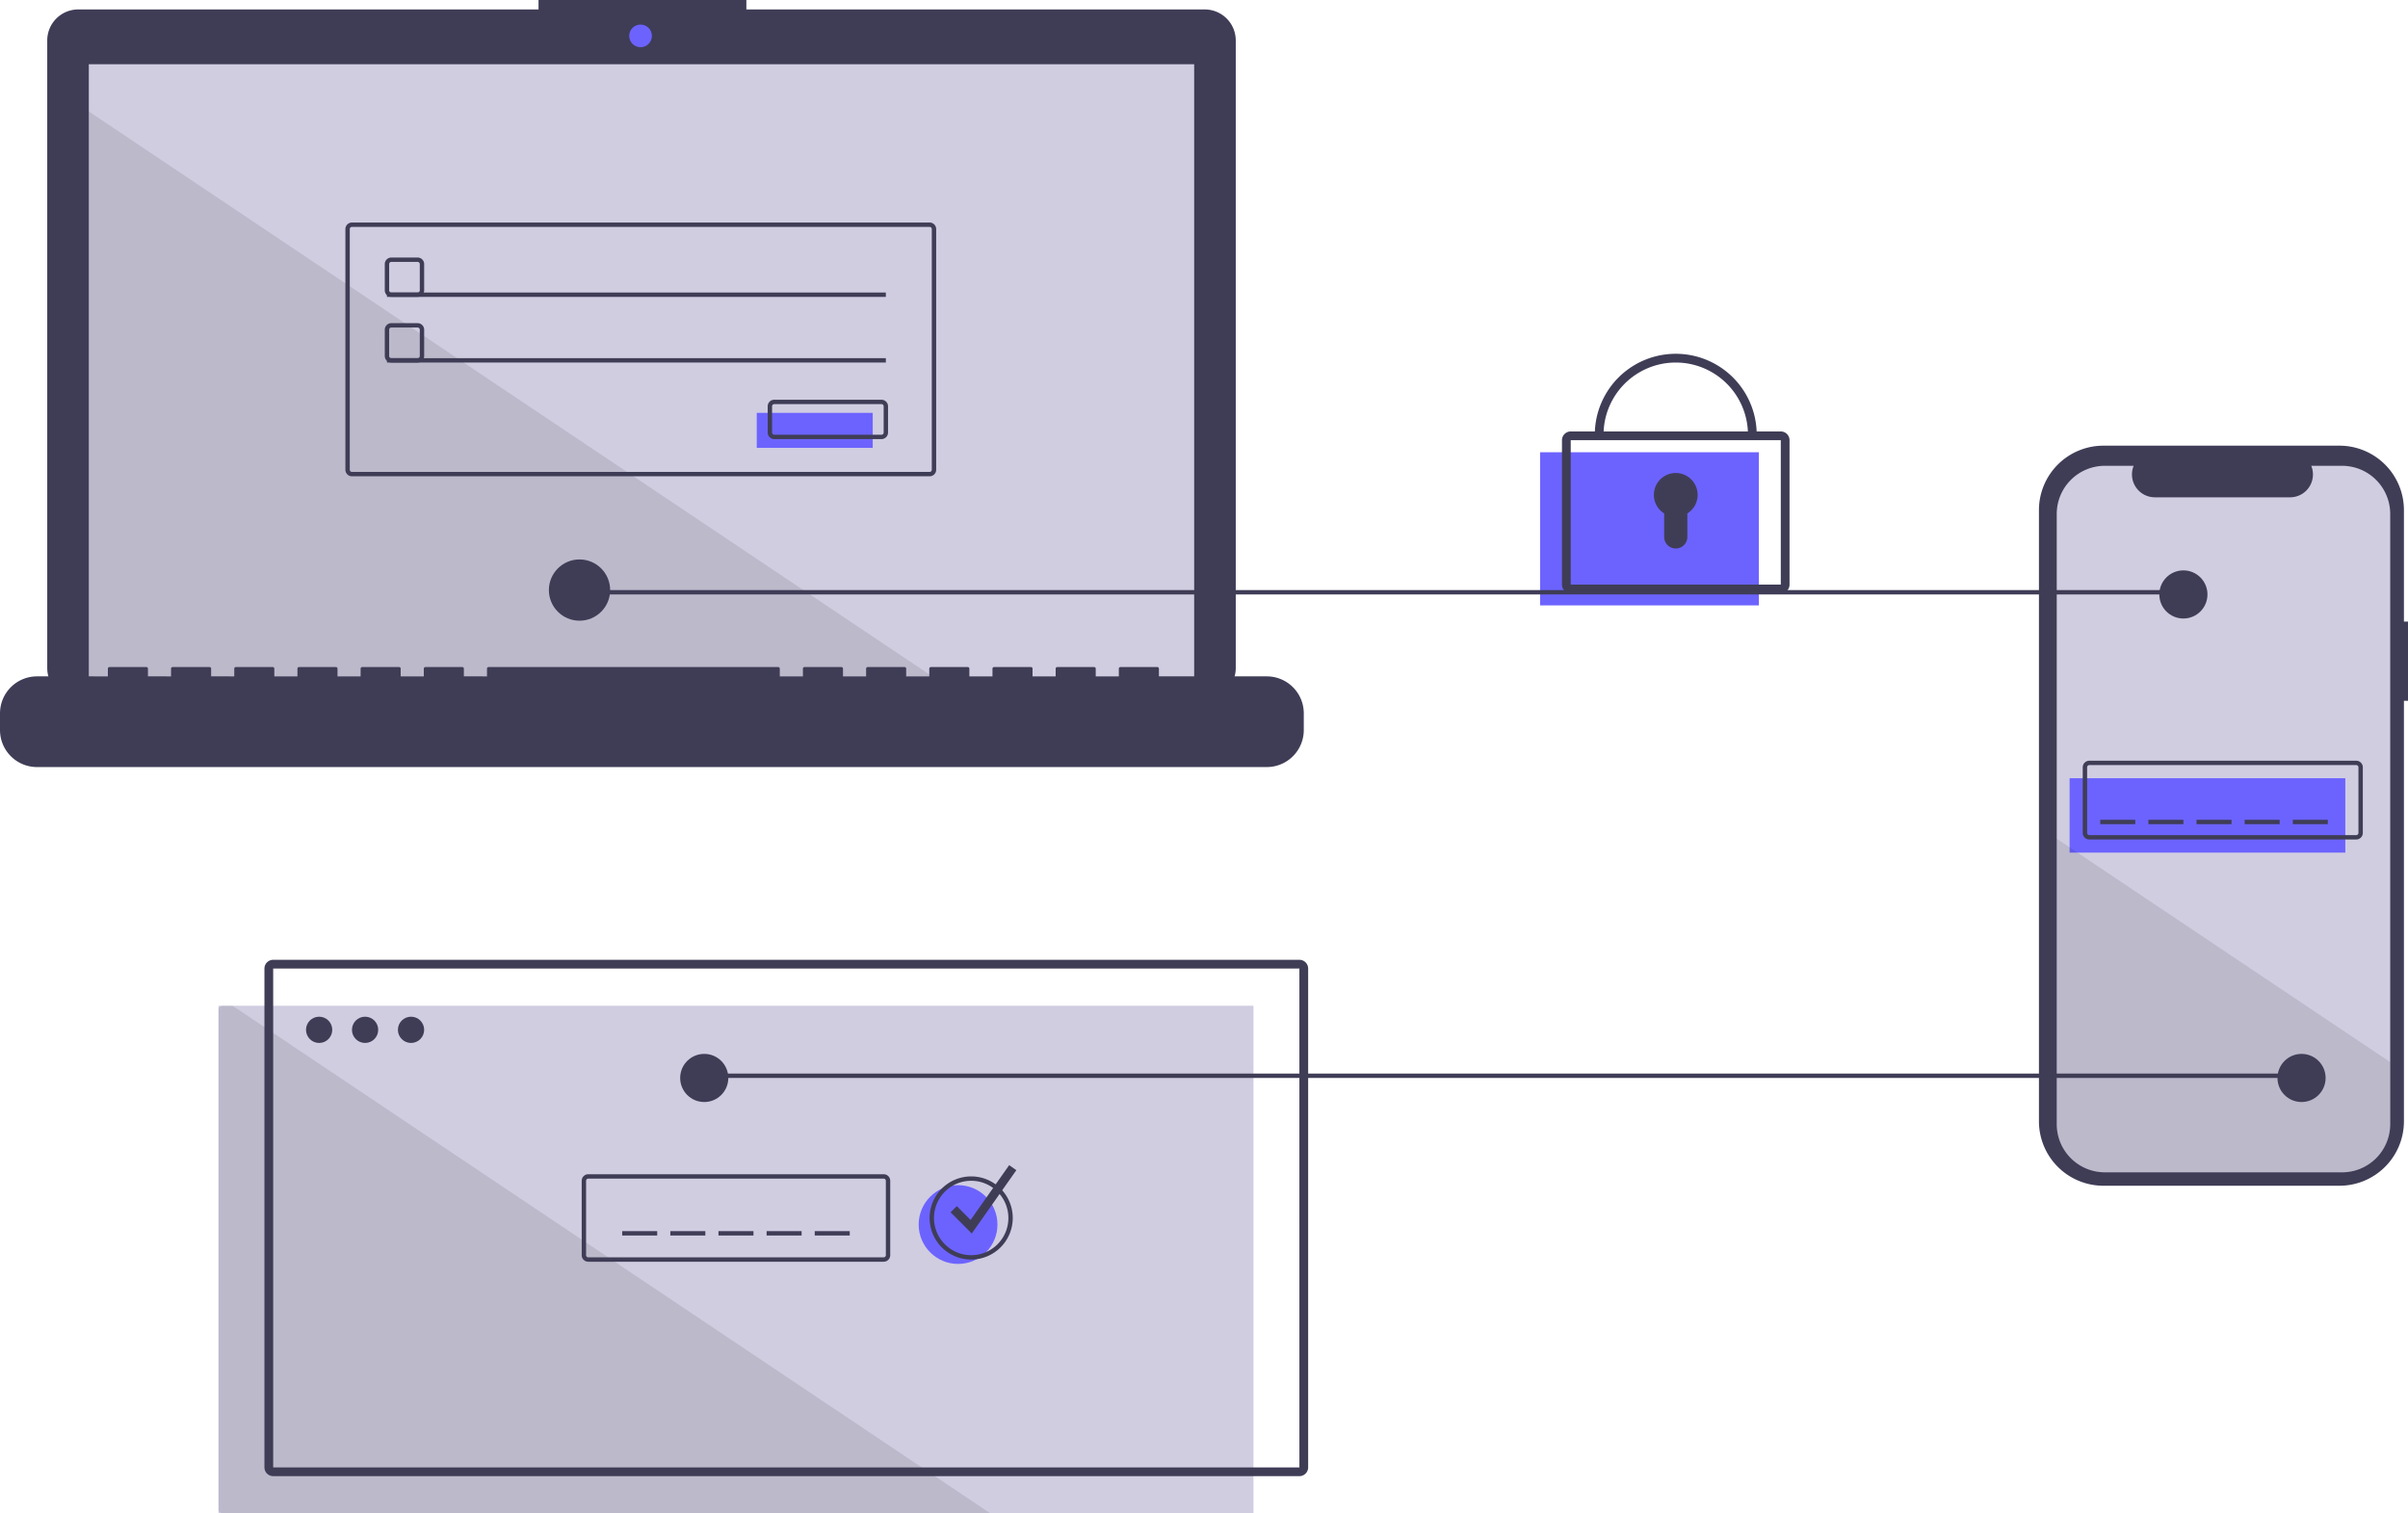 <?xml version="1.0" encoding="UTF-8"?>
<svg xmlns="http://www.w3.org/2000/svg" width="1100.501" height="691.707">
  <path fill="#3f3d56" d="M1100.501 284.091h-1.859v-50.915a29.468 29.468 0 0 0-29.469-29.469H961.302a29.468 29.468 0 0 0-29.469 29.469v279.326a29.469 29.469 0 0 0 29.469 29.469h107.871a29.469 29.469 0 0 0 29.469-29.469V320.333h1.859Z"></path>
  <path fill="#d0cde1" d="M1092.371 234.907v278.92a22.011 22.011 0 0 1-22.01 22.01h-108.39a22.002 22.002 0 0 1-22-22.01v-278.92a22 22 0 0 1 22-22h13.15a10.461 10.461 0 0 0 9.68 14.4h61.8a10.44 10.44 0 0 0 9.68-14.4h14.08a22.009 22.009 0 0 1 22.01 22Z"></path>
  <path fill="#6c63ff" d="M945.851 355.707h126v34h-126z"></path>
  <path fill="#3f3d56" d="M1076.851 383.707h-122a3.003 3.003 0 0 1-3-3v-30a3.003 3.003 0 0 1 3-3h122a3.003 3.003 0 0 1 3 3v30a3.003 3.003 0 0 1-3 3Zm-122-34a1.001 1.001 0 0 0-1 1v30a1.001 1.001 0 0 0 1 1h122a1.001 1.001 0 0 0 1-1v-30a1.001 1.001 0 0 0-1-1Z"></path>
  <path fill="#3f3d56" d="M959.851 374.707h16v2h-16zm22 0h16v2h-16zm22 0h16v2h-16zm22 0h16v2h-16zm22 0h16v2h-16z"></path>
  <path d="M1092.371 485.467v28.36a22.011 22.011 0 0 1-22.01 22.01h-108.39a22.002 22.002 0 0 1-22-22.01v-130.46Z" opacity=".1"></path>
  <path fill="#d0cde1" d="M99.851 459.707h473v232h-473z"></path>
  <path d="M452.601 691.707h-350.75a2.006 2.006 0 0 1-2-2v-228a2.006 2.006 0 0 1 2-2h4.44Z" opacity=".1"></path>
  <path fill="#3f3d56" d="M318.851 490.707h733v2H318.851zM550.593 4.318H341.103V0h-94.991v4.318H35.759a14.17 14.17 0 0 0-14.17 14.17v286.856a14.17 14.17 0 0 0 14.17 14.17H550.593a14.17 14.17 0 0 0 14.17-14.17V18.488a14.17 14.17 0 0 0-14.17-14.17Z"></path>
  <path fill="#d0cde1" d="M40.591 29.357h505.17v284.98H40.591z"></path>
  <circle cx="292.744" cy="16.407" r="5.181" fill="#6c63ff"></circle>
  <path fill="#3f3d56" d="M190.851 135.707h-12a3.003 3.003 0 0 1-3-3v-12a3.003 3.003 0 0 1 3-3h12a3.003 3.003 0 0 1 3 3v12a3.003 3.003 0 0 1-3 3Zm-12-16a1.001 1.001 0 0 0-1 1v12a1.001 1.001 0 0 0 1 1h12a1.001 1.001 0 0 0 1-1v-12a1.001 1.001 0 0 0-1-1Z"></path>
  <path fill="#3f3d56" d="M176.851 133.707h228v2h-228z"></path>
  <path fill="#6c63ff" d="M345.851 188.707h53v16h-53z"></path>
  <path fill="#3f3d56" d="M402.851 200.707h-49a3.003 3.003 0 0 1-3-3v-12a3.003 3.003 0 0 1 3-3h49a3.003 3.003 0 0 1 3 3v12a3.003 3.003 0 0 1-3 3Zm-49-16a1.001 1.001 0 0 0-1 1v12a1.001 1.001 0 0 0 1 1h49a1.001 1.001 0 0 0 1-1v-12a1.001 1.001 0 0 0-1-1Z"></path>
  <path fill="#6c63ff" d="M703.851 206.707h100v70h-100z"></path>
  <path fill="#3f3d56" d="M813.851 271.207h-96a4.004 4.004 0 0 1-4-4v-66a4.004 4.004 0 0 1 4-4h96a4.004 4.004 0 0 1 4 4v66a4.004 4.004 0 0 1-4 4Zm-96-70v66h96.003l-.003-66Z"></path>
  <path fill="#3f3d56" d="M802.851 198.707h-4a33 33 0 1 0-66 0h-4a37 37 0 1 1 74 0Zm-27 27.5a10 10 0 1 0-15.294 8.473v10.733a5.294 5.294 0 0 0 5.294 5.294 5.294 5.294 0 0 0 5.294-5.294v-10.733a9.983 9.983 0 0 0 4.706-8.473Zm-491.5 336.5h16v2h-16zm22 0h16v2h-16zm22 0h16v2h-16zm22 0h16v2h-16zm22 0h16v2h-16z"></path>
  <path fill="#3f3d56" d="M593.851 674.707H124.851a4.004 4.004 0 0 1-4-4v-228a4.004 4.004 0 0 1 4-4h469a4.004 4.004 0 0 1 4 4v228a4.004 4.004 0 0 1-4 4Zm-469-232v228h469.002l-.003-228Z"></path>
  <circle cx="145.851" cy="470.707" r="6" fill="#3f3d56"></circle>
  <circle cx="166.851" cy="470.707" r="6" fill="#3f3d56"></circle>
  <circle cx="187.851" cy="470.707" r="6" fill="#3f3d56"></circle>
  <path fill="#3f3d56" d="M403.851 576.707h-135a3.003 3.003 0 0 1-3-3v-34a3.003 3.003 0 0 1 3-3h135a3.003 3.003 0 0 1 3 3v34a3.003 3.003 0 0 1-3 3Zm-135-38a1.001 1.001 0 0 0-1 1v34a1.001 1.001 0 0 0 1 1h135a1.001 1.001 0 0 0 1-1v-34a1.001 1.001 0 0 0-1-1Z"></path>
  <circle cx="437.851" cy="559.707" r="18" fill="#6c63ff"></circle>
  <path fill="#3f3d56" d="M443.851 575.707a19 19 0 1 1 19-19 19.022 19.022 0 0 1-19 19Zm0-36a17 17 0 1 0 17 17 17.019 17.019 0 0 0-17-17Z"></path>
  <path fill="#3f3d56" d="m444.118 563.803-9.681-9.682 2.828-2.828 6.319 6.318 17.632-25.056 3.271 2.303-20.369 28.945z"></path>
  <path d="M433.761 314.337H40.591V50.947l393.17 263.39z" opacity=".1"></path>
  <path fill="#3f3d56" d="M578.948 309.152h-49.302v-3.552a.704.704 0 0 0-.704-.704h-16.904a.704.704 0 0 0-.704.704v3.552h-10.565v-3.552a.704.704 0 0 0-.704-.704h-16.904a.704.704 0 0 0-.704.704v3.552h-10.565v-3.552a.704.704 0 0 0-.704-.704h-16.904a.704.704 0 0 0-.704.704v3.552h-10.565v-3.552a.704.704 0 0 0-.704-.704h-16.904a.704.704 0 0 0-.704.704v3.552h-10.565v-3.552a.704.704 0 0 0-.704-.704h-16.904a.704.704 0 0 0-.704.704v3.552h-10.565v-3.552a.704.704 0 0 0-.704-.704h-16.904a.704.704 0 0 0-.704.704v3.552h-10.565v-3.552a.704.704 0 0 0-.704-.704H223.268a.704.704 0 0 0-.704.704v3.552H211.999v-3.552a.704.704 0 0 0-.704-.704H194.391a.704.704 0 0 0-.704.704v3.552h-10.565v-3.552a.704.704 0 0 0-.704-.704h-16.904a.704.704 0 0 0-.704.704v3.552h-10.565v-3.552a.704.704 0 0 0-.704-.704h-16.904a.704.704 0 0 0-.704.704v3.552h-10.565v-3.552a.704.704 0 0 0-.704-.704h-16.904a.704.704 0 0 0-.704.704v3.552H96.491v-3.552a.704.704 0 0 0-.704-.704H78.883a.704.704 0 0 0-.704.704v3.552H67.614v-3.552a.704.704 0 0 0-.704-.704H50.006a.704.704 0 0 0-.704.704v3.552H16.904A16.904 16.904 0 0 0 0 326.055v7.643a16.904 16.904 0 0 0 16.904 16.904h562.044a16.904 16.904 0 0 0 16.904-16.904v-7.643a16.904 16.904 0 0 0-16.904-16.904Zm-154.096-91.445h-264a3.003 3.003 0 0 1-3-3v-110a3.003 3.003 0 0 1 3-3h264a3.003 3.003 0 0 1 3 3v110a3.003 3.003 0 0 1-3 3Zm-264-114a1.001 1.001 0 0 0-1 1v110a1.001 1.001 0 0 0 1 1h264a1.001 1.001 0 0 0 1-1v-110a1.001 1.001 0 0 0-1-1Z"></path>
  <path fill="#3f3d56" d="M190.851 165.707h-12a3.003 3.003 0 0 1-3-3v-12a3.003 3.003 0 0 1 3-3h12a3.003 3.003 0 0 1 3 3v12a3.003 3.003 0 0 1-3 3Zm-12-16a1.001 1.001 0 0 0-1 1v12a1.001 1.001 0 0 0 1 1h12a1.001 1.001 0 0 0 1-1v-12a1.001 1.001 0 0 0-1-1Z"></path>
  <path fill="#3f3d56" d="M176.851 163.707h228v2h-228zm88 106H997.851v2H264.851z"></path>
  <circle cx="264.851" cy="269.707" r="14" fill="#3f3d56"></circle>
  <circle cx="997.851" cy="271.707" r="11" fill="#3f3d56"></circle>
  <circle cx="1051.851" cy="492.707" r="11" fill="#3f3d56"></circle>
  <circle cx="321.851" cy="492.707" r="11" fill="#3f3d56"></circle>
</svg>
